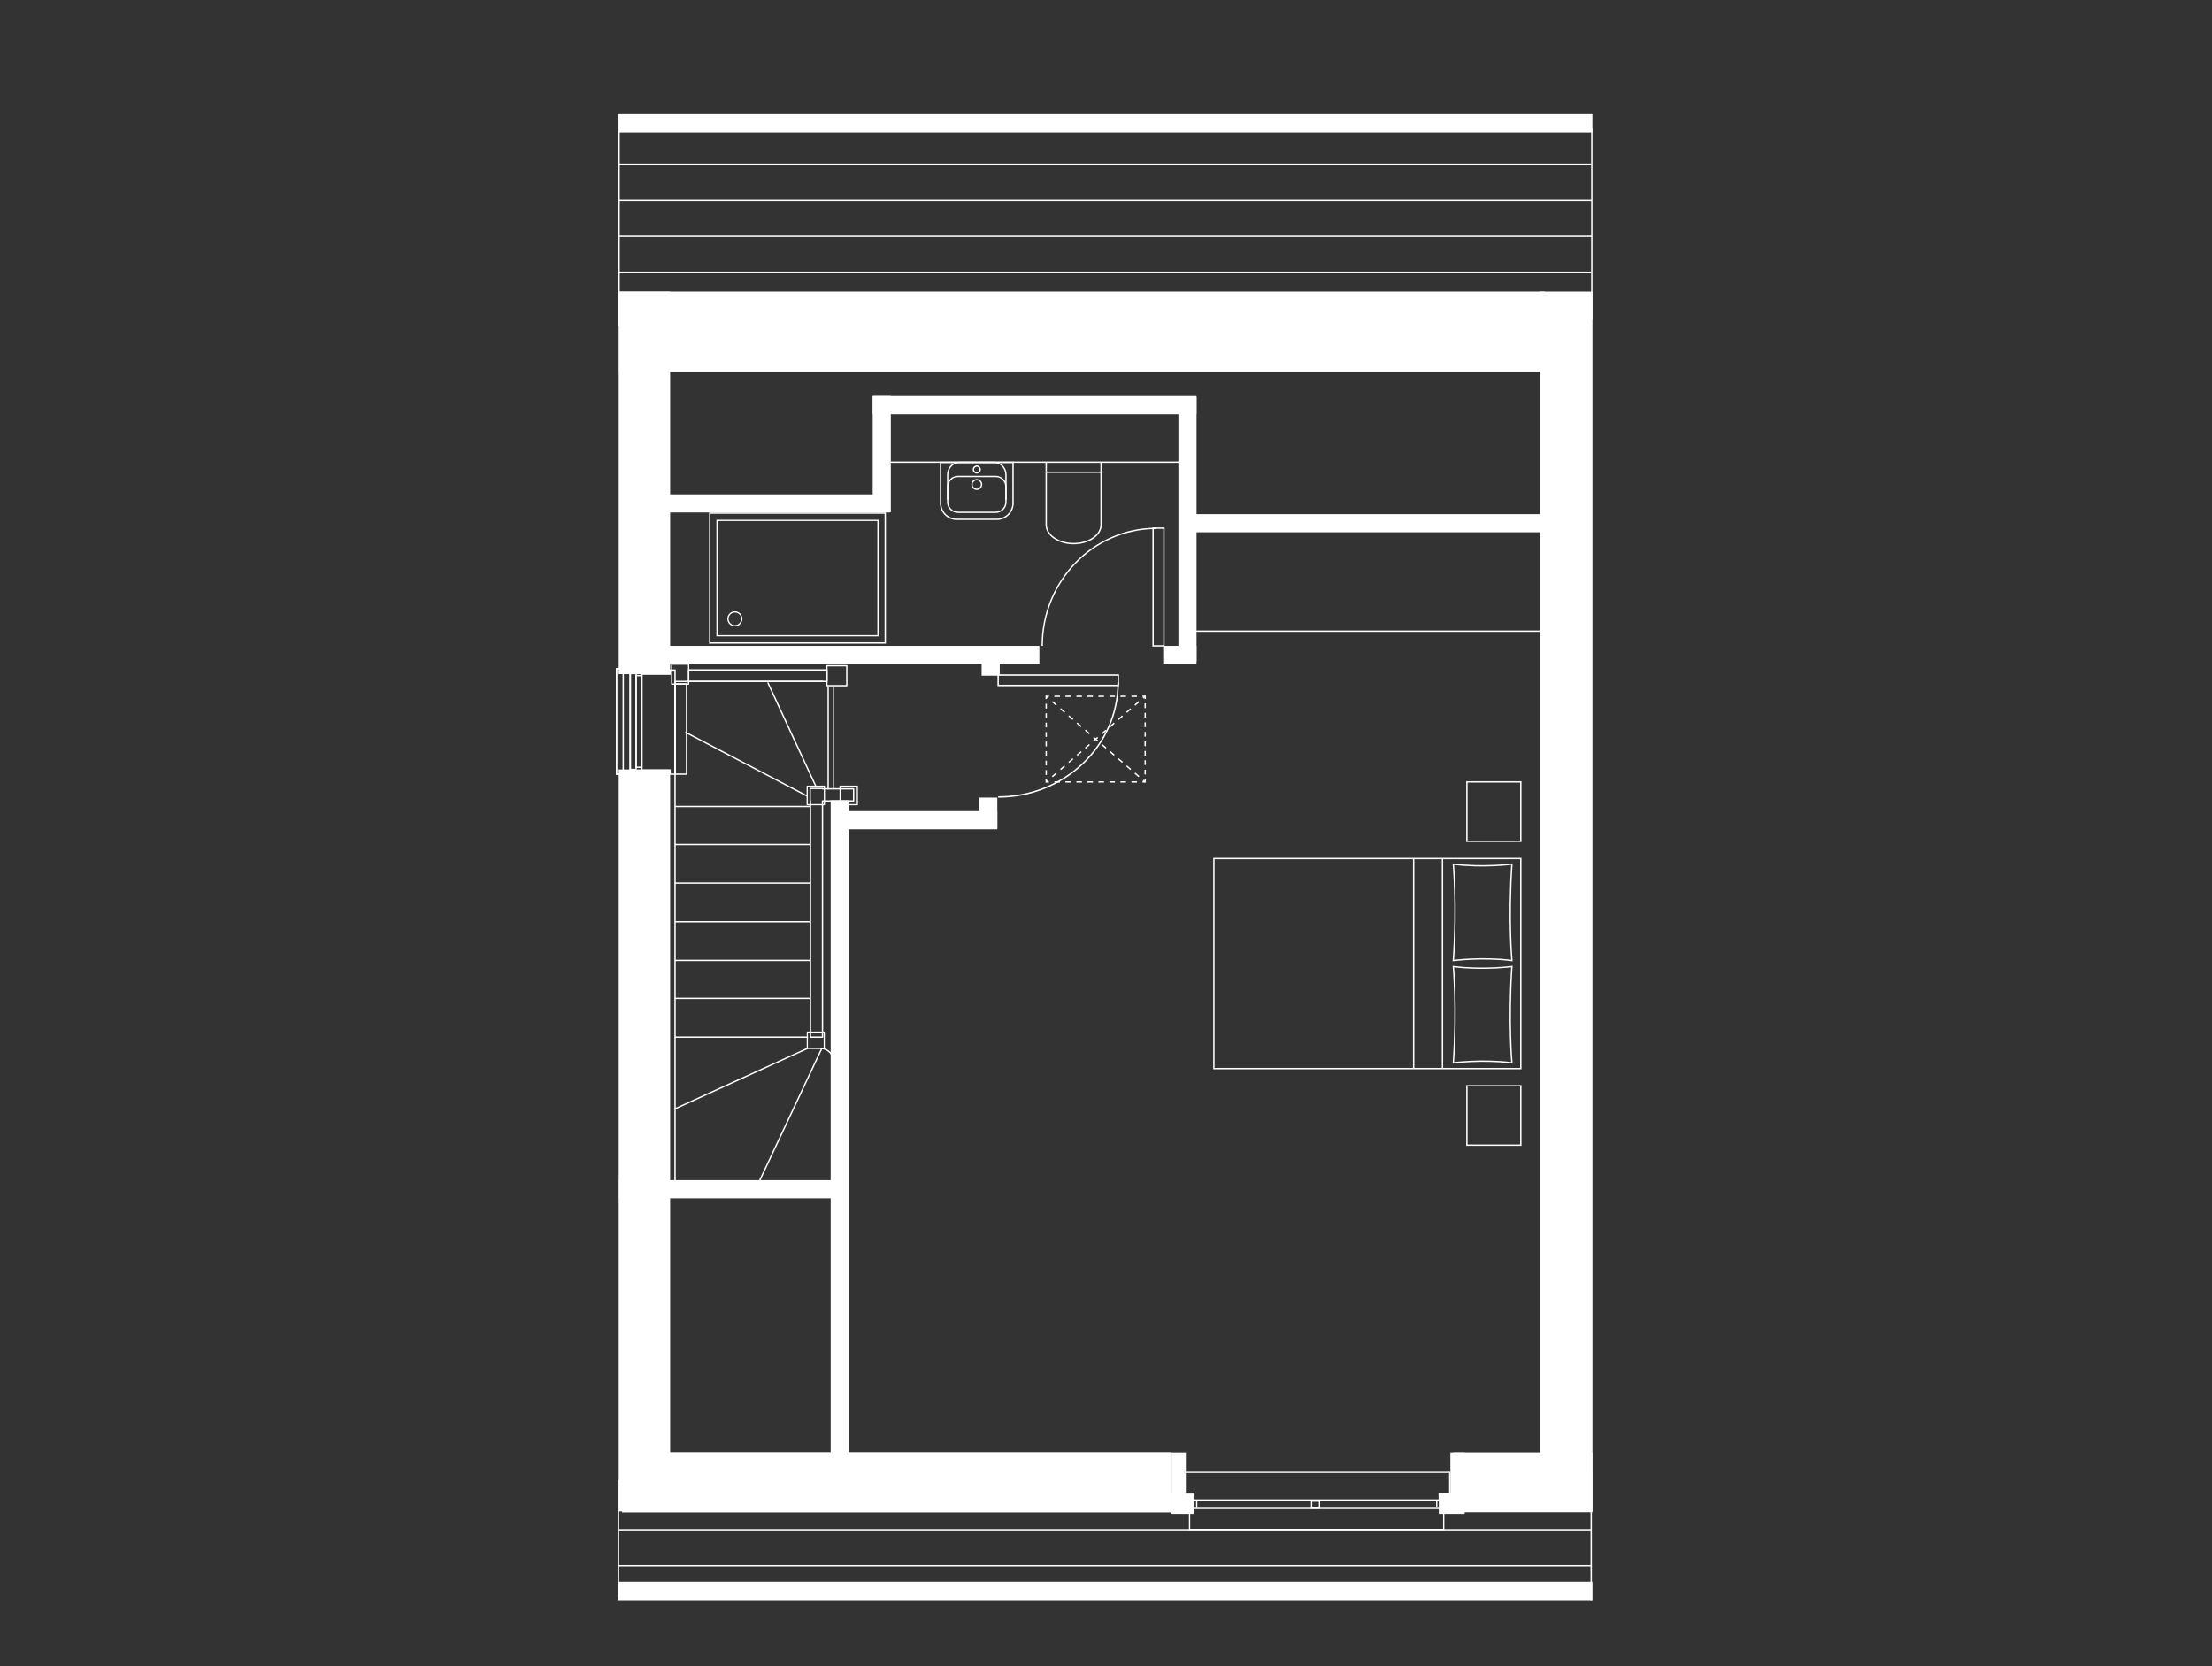 <svg width="470" height="354" viewBox="0 0 470 354" fill="none" xmlns="http://www.w3.org/2000/svg">
<rect x="0" y="0" width="470" height="354" fill="#333333" stroke="none"/>
<path d="M338.36 61.948H327.127V321.156H338.36V61.948Z" fill="white"/>
<path d="M253.657 321.688V317.408H248.926V321.688H253.657Z" fill="white"/>
<path d="M311.196 321.688V317.408H305.713V321.688H311.196Z" fill="white"/>
<path d="M311.198 308.628H308.167V321.353H311.198V308.628Z" fill="white"/>
<path d="M251.968 308.628H248.938V321.353H251.968V308.628Z" fill="white"/>
<path d="M252.755 318.727V324.997H306.755V318.727H252.755Z" stroke="white" stroke-width="0.266" stroke-miterlimit="10"/>
<path d="M305.806 318.726L305.782 317.465L308.027 317.488V317.384V312.85H306.234H250.799V313.683V317.326H253.679V318.853" stroke="white" stroke-width="0.266" stroke-miterlimit="10"/>
<path d="M252.743 318.854V320.357H306.743V318.854H252.743Z" stroke="white" stroke-width="0.266" stroke-miterlimit="10"/>
<path d="M278.69 318.981V320.3H280.368V318.981H278.69Z" stroke="white" stroke-width="0.266" stroke-miterlimit="10"/>
<path d="M254.27 318.854V320.3" stroke="white" stroke-width="0.266" stroke-miterlimit="10"/>
<path d="M305.274 318.727V320.173" stroke="white" stroke-width="0.266" stroke-miterlimit="10"/>
<path d="M177.504 170.18H174.762V220.385H172.205V170.18H172.147V167.611H172.205V167.542H174.762V167.611H177.504H181.379V170.18H177.504Z" stroke="white" stroke-width="0.289" stroke-linecap="round" stroke-linejoin="round"/>
<path d="M175.167 167.056H171.512V170.977H175.167V167.056Z" stroke="white" stroke-width="0.255" stroke-linecap="round" stroke-linejoin="round"/>
<path d="M182.166 167.056H178.511V170.977H182.166V167.056Z" stroke="white" stroke-width="0.255" stroke-linecap="round" stroke-linejoin="round"/>
<path d="M175.688 145.701H179.922V141.467H175.688V145.701Z" stroke="white" stroke-width="0.289" stroke-linecap="round" stroke-linejoin="round"/>
<path d="M171.534 222.78H175.132V219.309H171.534V222.78Z" stroke="white" stroke-width="0.243" stroke-linecap="round" stroke-linejoin="round"/>
<path d="M174.797 144.799H143.436V252.187H174.797" stroke="white" stroke-width="0.289" stroke-linecap="round" stroke-linejoin="round"/>
<path d="M173.34 167.056L163.183 145.135" stroke="white" stroke-width="0.289" stroke-linecap="round" stroke-linejoin="round"/>
<path d="M171.488 169.139L145.714 155.627" stroke="white" stroke-width="0.289" stroke-linecap="round" stroke-linejoin="round"/>
<path d="M171.974 179.446H143.562" stroke="white" stroke-width="0.289" stroke-linecap="round" stroke-linejoin="round"/>
<path d="M175.965 167.611V145.979" stroke="white" stroke-width="0.289" stroke-linecap="round" stroke-linejoin="round"/>
<path d="M177.053 167.611V145.979" stroke="white" stroke-width="0.289" stroke-linecap="round" stroke-linejoin="round"/>
<path d="M172.043 171.36H143.632" stroke="white" stroke-width="0.289" stroke-linecap="round" stroke-linejoin="round"/>
<path d="M172.182 187.647H143.493" stroke="white" stroke-width="0.289" stroke-linecap="round" stroke-linejoin="round"/>
<path d="M171.94 195.85H143.528" stroke="white" stroke-width="0.289" stroke-linecap="round" stroke-linejoin="round"/>
<path d="M171.962 204.063H143.562" stroke="white" stroke-width="0.289" stroke-linecap="round" stroke-linejoin="round"/>
<path d="M171.95 212.137H143.539" stroke="white" stroke-width="0.289" stroke-linecap="round" stroke-linejoin="round"/>
<path d="M171.57 220.385H143.482" stroke="white" stroke-width="0.289" stroke-linecap="round" stroke-linejoin="round"/>
<path d="M171.546 222.78L143.436 235.609" stroke="white" stroke-width="0.289" stroke-linecap="round" stroke-linejoin="round"/>
<path d="M161.436 250.81L174.623 222.746C174.623 222.746 177.053 223.081 177.053 225.522V252.198" stroke="white" stroke-width="0.289" stroke-linecap="round" stroke-linejoin="round"/>
<path d="M146.316 144.799H175.711V142.358H146.316V144.799Z" stroke="white" stroke-width="0.289" stroke-linecap="round" stroke-linejoin="round"/>
<path d="M143.436 145.32V164.488H145.876V145.32H143.436Z" stroke="white" stroke-width="0.289" stroke-linecap="round" stroke-linejoin="round"/>
<path d="M213.747 106.196V100.91C213.747 99.441 212.636 98.249 211.26 98.249H203.845C202.468 98.249 201.357 99.441 201.357 100.91V106.196" stroke="white" stroke-width="0.289" stroke-miterlimit="10"/>
<path d="M203.543 108.856H211.56C212.767 108.856 213.746 107.878 213.746 106.67V103.419C213.746 102.212 212.767 101.233 211.56 101.233H203.543C202.335 101.233 201.357 102.212 201.357 103.419V106.67C201.357 107.878 202.335 108.856 203.543 108.856Z" stroke="white" stroke-width="0.289" stroke-miterlimit="10"/>
<path d="M215.228 98.249C215.228 98.307 215.251 98.376 215.251 98.434V106.902C215.251 108.811 213.701 110.349 211.792 110.349H203.312C201.404 110.349 199.854 108.811 199.854 106.902V98.434C199.854 98.376 199.865 98.307 199.877 98.249H215.228Z" stroke="white" stroke-width="0.289" stroke-miterlimit="10"/>
<path d="M207.546 103.963C208.109 103.963 208.564 103.507 208.564 102.945C208.564 102.383 208.109 101.927 207.546 101.927C206.984 101.927 206.528 102.383 206.528 102.945C206.528 103.507 206.984 103.963 207.546 103.963Z" stroke="white" stroke-width="0.289" stroke-miterlimit="10"/>
<path d="M207.546 100.481C207.942 100.481 208.264 100.16 208.264 99.764C208.264 99.368 207.942 99.047 207.546 99.047C207.15 99.047 206.829 99.368 206.829 99.764C206.829 100.16 207.15 100.481 207.546 100.481Z" stroke="white" stroke-width="0.289" stroke-miterlimit="10"/>
<path d="M311.682 243.336H323.135V230.716H311.682V243.336Z" stroke="white" stroke-width="0.289" stroke-miterlimit="10"/>
<path d="M311.682 178.763H323.135V166.142H311.682V178.763Z" stroke="white" stroke-width="0.289" stroke-miterlimit="10"/>
<path d="M257.925 227.06H323.135V182.419H257.925V227.06Z" stroke="white" stroke-width="0.289" stroke-miterlimit="10"/>
<path d="M306.489 182.419V227.061" stroke="white" stroke-width="0.289" stroke-miterlimit="10"/>
<path d="M300.369 227.061V182.419" stroke="white" stroke-width="0.289" stroke-miterlimit="10"/>
<path d="M321.239 183.622C320.44 195.26 321.239 204.086 321.239 204.086C315.015 203.288 308.803 204.086 308.803 204.086C309.601 192.449 308.803 183.622 308.803 183.622C315.026 184.42 321.239 183.622 321.239 183.622Z" stroke="white" stroke-width="0.289" stroke-miterlimit="10"/>
<path d="M321.239 205.37C320.44 217.007 321.239 225.834 321.239 225.834C315.015 225.036 308.803 225.834 308.803 225.834C309.601 214.196 308.803 205.37 308.803 205.37C315.026 206.168 321.239 205.37 321.239 205.37Z" stroke="white" stroke-width="0.289" stroke-miterlimit="10"/>
<path d="M330.737 111.182H252.305V134.121H330.737V111.182Z" stroke="white" stroke-width="0.289" stroke-miterlimit="10"/>
<path d="M252.303 86.079H186.55V98.202H252.303V86.079Z" stroke="white" stroke-width="0.289" stroke-miterlimit="10"/>
<path d="M233.957 98.249V111.437V111.46C233.957 111.471 233.957 111.483 233.957 111.495C233.957 113.716 231.342 115.509 228.126 115.509C224.91 115.509 222.296 113.716 222.296 111.495C222.296 111.483 222.296 111.471 222.296 111.46V111.437V98.249" stroke="white" stroke-width="0.289" stroke-miterlimit="10"/>
<path d="M222.296 100.342H233.957" stroke="white" stroke-width="0.289" stroke-miterlimit="10"/>
<path d="M131.463 143.261H142.395V61.948H131.463V143.261Z" fill="white"/>
<path d="M131.463 321.167H142.395L142.395 163.493H131.463L131.463 321.167Z" fill="white"/>
<path d="M132.18 308.616V321.341H248.949V308.616H132.18Z" fill="white"/>
<path d="M328.237 78.976V61.948L131.555 61.948V78.976L328.237 78.976Z" fill="white"/>
<path d="M332.008 113.102V109.25H252.315V113.102H332.008Z" fill="white"/>
<path d="M211.907 176.206V172.354H176.763V176.206H211.907Z" fill="white"/>
<path d="M254.224 141.097V137.245H247.155V141.097H254.224Z" fill="white"/>
<path d="M208.055 175.883H211.907V169.475H208.055V175.883Z" fill="white"/>
<path d="M208.576 143.584H212.428V140.819H208.576V143.584Z" fill="white"/>
<path d="M220.85 141.097V137.245H141.874V141.097H220.85Z" fill="white"/>
<path d="M254.224 88.022V84.17H185.428V88.022H254.224Z" fill="white"/>
<path d="M178.313 254.627V250.775H131.543V254.627H178.313Z" fill="white"/>
<path d="M180.349 170.041H176.497V315.718H180.349V170.041Z" fill="white"/>
<path d="M254.236 84.332H250.384V140.542H254.236V84.332Z" fill="white"/>
<path d="M189.28 84.159H185.428V108.857H189.28V84.159Z" fill="white"/>
<path d="M141.284 105.039V108.892H189.061V105.039H141.284Z" fill="white"/>
<path d="M245.675 112.27C232.302 112.27 221.451 123.456 221.451 137.257" stroke="white" stroke-width="0.289" stroke-miterlimit="10"/>
<path d="M245.005 137.245H247.307V112.223H245.005V137.245Z" stroke="white" stroke-width="0.289" stroke-miterlimit="10"/>
<path d="M237.577 145.007C237.577 158.449 226.171 169.346 212.093 169.346" stroke="white" stroke-width="0.301" stroke-miterlimit="10"/>
<path d="M237.623 145.655V143.446H212.092V145.655H237.623Z" stroke="white" stroke-width="0.301" stroke-miterlimit="10"/>
<path d="M222.296 165.576V166.154H222.874" stroke="white" stroke-width="0.289" stroke-miterlimit="10"/>
<path d="M224.042 166.154H228.137" stroke="white" stroke-width="0.289" stroke-miterlimit="10" stroke-dasharray="1.17 1.17 1.17 1.17"/>
<path d="M228.716 166.154H242.158" stroke="white" stroke-width="0.289" stroke-miterlimit="10" stroke-dasharray="1.17 1.17 1.17 1.17 1.17 1.17"/>
<path d="M242.748 166.154H243.326V165.576" stroke="white" stroke-width="0.289" stroke-miterlimit="10"/>
<path d="M243.327 164.569V161.064" stroke="white" stroke-width="0.289" stroke-miterlimit="10" stroke-dasharray="1.01 1.01 1.01 1.01"/>
<path d="M243.327 160.567V149.045" stroke="white" stroke-width="0.289" stroke-miterlimit="10" stroke-dasharray="1.01 1.01 1.01 1.01 1.01 1.01"/>
<path d="M243.326 148.535V147.957H242.748" stroke="white" stroke-width="0.289" stroke-miterlimit="10"/>
<path d="M241.579 147.957H237.484" stroke="white" stroke-width="0.289" stroke-miterlimit="10" stroke-dasharray="1.17 1.17 1.17 1.17"/>
<path d="M236.906 147.957H223.464" stroke="white" stroke-width="0.289" stroke-miterlimit="10" stroke-dasharray="1.17 1.17 1.17 1.17 1.17 1.17"/>
<path d="M222.874 147.957H222.296V148.535" stroke="white" stroke-width="0.289" stroke-miterlimit="10"/>
<path d="M222.296 149.542V153.048" stroke="white" stroke-width="0.289" stroke-miterlimit="10" stroke-dasharray="1.01 1.01 1.01 1.01"/>
<path d="M222.296 153.545V165.078" stroke="white" stroke-width="0.289" stroke-miterlimit="10" stroke-dasharray="1.01 1.01 1.01 1.01 1.01 1.01"/>
<path d="M243.326 147.957L242.887 148.339" stroke="white" stroke-width="0.289" stroke-miterlimit="10"/>
<path d="M242.008 149.091L238.942 151.752" stroke="white" stroke-width="0.289" stroke-miterlimit="10" stroke-dasharray="1.16 1.16 1.16 1.16"/>
<path d="M238.503 152.133L223.175 165.39" stroke="white" stroke-width="0.289" stroke-miterlimit="10" stroke-dasharray="1.16 1.16 1.16 1.16 1.16 1.16"/>
<path d="M222.735 165.772L222.296 166.154" stroke="white" stroke-width="0.289" stroke-miterlimit="10"/>
<path d="M243.326 166.154L242.887 165.772" stroke="white" stroke-width="0.289" stroke-miterlimit="10"/>
<path d="M242.008 165.02L238.942 162.359" stroke="white" stroke-width="0.289" stroke-miterlimit="10" stroke-dasharray="1.16 1.16 1.16 1.16"/>
<path d="M238.503 161.978L223.175 148.721" stroke="white" stroke-width="0.289" stroke-miterlimit="10" stroke-dasharray="1.16 1.16 1.16 1.16 1.16 1.16"/>
<path d="M222.735 148.339L222.296 147.957" stroke="white" stroke-width="0.289" stroke-miterlimit="10"/>
<path d="M150.805 109.03V136.632H188.1V109.03H150.805Z" stroke="white" stroke-width="0.289" stroke-miterlimit="10"/>
<path d="M152.354 110.58V135.093H186.55V110.58H152.354Z" stroke="white" stroke-width="0.266" stroke-miterlimit="10"/>
<path d="M156.149 132.965C156.96 132.965 157.618 132.307 157.618 131.496C157.618 130.685 156.96 130.027 156.149 130.027C155.337 130.027 154.68 130.685 154.68 131.496C154.68 132.307 155.337 132.965 156.149 132.965Z" stroke="white" stroke-width="0.266" stroke-miterlimit="10"/>
<path d="M142.719 145.366H146.316V141.132H142.719V145.366Z" stroke="white" stroke-width="0.266" stroke-linecap="round" stroke-linejoin="round"/>
<path d="M136.368 142.104H131V164.488H136.368V142.104Z" stroke="white" stroke-width="0.289" stroke-miterlimit="10"/>
<path d="M133.857 142.104H132.423H131V164.499H133.857V142.104Z" stroke="white" stroke-width="0.289" stroke-miterlimit="10"/>
<path d="M142.383 164.5V163.632H136.367V143.261H142.383V142.393H143.435V143.261V163.632V164.5H142.383Z" stroke="white" stroke-width="0.289" stroke-miterlimit="10"/>
<path d="M135.164 143.122H133.961V163.493H135.164V143.122Z" stroke="white" stroke-width="0.289" stroke-miterlimit="10"/>
<path d="M136.367 143.573H135.164V163.031H136.367V143.573Z" stroke="white" stroke-width="0.289" stroke-miterlimit="10"/>
<path d="M132.423 164.499V142.104" stroke="white" stroke-width="0.289" stroke-miterlimit="10"/>
<path d="M132.18 308.616V321.341H248.949V308.616H132.18Z" fill="white"/>
<path d="M308.792 308.616V321.341H338.349V308.616H308.792Z" fill="white"/>
<path d="M338.22 50.206H131.404" stroke="white" stroke-width="0.289" stroke-miterlimit="10"/>
<path d="M131.404 42.548H338.22" stroke="white" stroke-width="0.289" stroke-miterlimit="10"/>
<path d="M131.543 57.852H338.081" stroke="white" stroke-width="0.289" stroke-miterlimit="10"/>
<path d="M338.348 28.123V24.224L131.277 24.224V28.123L338.348 28.123Z" fill="white"/>
<path d="M131.543 69.293V26.167" stroke="white" stroke-width="0.289" stroke-miterlimit="10"/>
<path d="M338.22 68.032V27.301" stroke="white" stroke-width="0.289" stroke-miterlimit="10"/>
<path d="M131.543 34.901H338.081" stroke="white" stroke-width="0.289" stroke-miterlimit="10"/>
<path d="M131.416 332.712H338.232" stroke="white" stroke-width="0.289" stroke-miterlimit="10"/>
<path d="M338.094 325.066H131.556" stroke="white" stroke-width="0.289" stroke-miterlimit="10"/>
<path d="M131.289 336.102V340H338.359V336.102H131.289Z" fill="white"/>
<path d="M338.093 313.613V340" stroke="white" stroke-width="0.289" stroke-miterlimit="10"/>
<path d="M131.416 314.388V339.318" stroke="white" stroke-width="0.289" stroke-miterlimit="10"/>
</svg>
